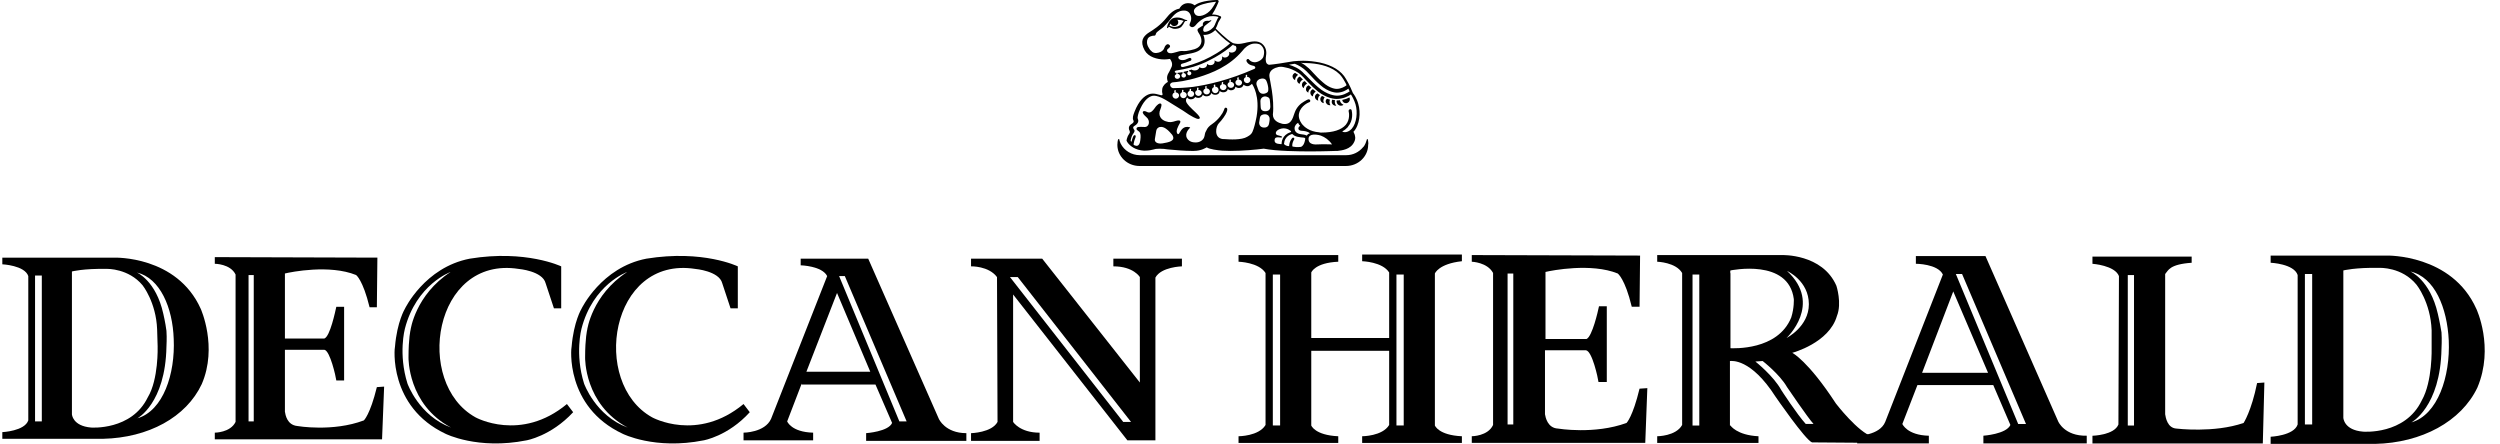 <svg width="152" height="27" viewBox="0 0 152 27" fill="none" xmlns="http://www.w3.org/2000/svg">
<path d="M83.186 8.611C83.171 8.473 83.171 8.458 83.14 8.458C83.129 8.458 83.119 8.463 83.109 8.473C83.093 8.489 83.093 8.504 83.093 8.519C83.015 8.809 82.891 8.947 82.876 8.947C82.627 9.252 82.256 9.435 81.853 9.435H69.3C68.804 9.435 68.355 9.161 68.137 8.732C68.122 8.686 68.06 8.564 68.06 8.503C68.06 8.488 68.06 8.457 68.013 8.457C67.982 8.457 67.967 8.488 67.951 8.61C67.951 8.686 67.936 8.763 67.936 8.809C67.936 9.512 68.54 10.092 69.284 10.092H81.836C82.581 10.092 83.184 9.512 83.184 8.809C83.2 8.763 83.2 8.671 83.184 8.61" fill="black"/>
<path d="M71.919 1.51C71.935 1.479 71.966 1.449 71.982 1.403C71.982 1.388 71.997 1.388 71.997 1.372C72.013 1.342 72.044 1.311 72.059 1.281C72.09 1.281 72.137 1.281 72.168 1.265C72.183 1.265 72.183 1.25 72.183 1.235C72.183 1.219 72.168 1.219 72.152 1.219C72.121 1.219 72.106 1.204 72.075 1.204C72.044 1.189 72.028 1.189 71.997 1.173L71.904 1.128C71.873 1.112 71.842 1.112 71.811 1.097C71.749 1.082 71.687 1.066 71.609 1.066C71.531 1.066 71.469 1.066 71.407 1.082C71.33 1.097 71.267 1.128 71.221 1.173C71.174 1.219 71.128 1.265 71.081 1.326C71.019 1.433 70.973 1.541 70.957 1.677C70.957 1.693 70.957 1.708 70.972 1.708H70.988C70.998 1.708 71.009 1.703 71.019 1.693C71.035 1.662 71.05 1.647 71.066 1.616C71.143 1.677 71.221 1.708 71.314 1.739C71.361 1.754 71.407 1.754 71.454 1.754C71.516 1.754 71.594 1.739 71.656 1.723C71.702 1.708 71.764 1.677 71.811 1.647C71.842 1.601 71.888 1.556 71.919 1.51ZM71.61 1.602C71.532 1.632 71.439 1.648 71.331 1.632C71.254 1.617 71.176 1.602 71.099 1.556C71.13 1.51 71.145 1.479 71.176 1.433C71.223 1.556 71.347 1.617 71.47 1.571C71.594 1.541 71.672 1.403 71.626 1.281C71.61 1.251 71.61 1.236 71.579 1.205C71.641 1.205 71.703 1.205 71.781 1.22C71.827 1.22 71.858 1.236 71.905 1.251L71.951 1.266H71.967C71.951 1.281 71.936 1.312 71.921 1.327C71.905 1.343 71.889 1.358 71.874 1.389C71.858 1.419 71.843 1.434 71.827 1.45C71.765 1.526 71.688 1.572 71.61 1.603" fill="black"/>
<path d="M78.739 4.87C78.739 4.748 78.817 4.626 78.925 4.55C78.863 4.504 78.801 4.474 78.739 4.428C78.646 4.474 78.584 4.55 78.584 4.642C78.6 4.749 78.646 4.825 78.739 4.87Z" fill="black"/>
<path d="M79.019 5.098C79.034 4.991 79.112 4.884 79.22 4.838L79.065 4.685L79.034 4.654C78.941 4.685 78.863 4.777 78.863 4.884C78.863 4.976 78.925 5.067 79.019 5.098Z" fill="black"/>
<path d="M79.267 5.359C79.282 5.237 79.36 5.145 79.469 5.085C79.422 5.039 79.376 4.978 79.329 4.932C79.22 4.962 79.158 5.054 79.158 5.161C79.158 5.238 79.189 5.314 79.267 5.36" fill="black"/>
<path d="M79.544 5.632C79.544 5.51 79.622 5.403 79.731 5.342L79.576 5.189C79.467 5.22 79.405 5.312 79.405 5.419C79.389 5.495 79.451 5.586 79.544 5.632Z" fill="black"/>
<path d="M79.823 5.863C79.823 5.74 79.901 5.633 79.994 5.573L79.916 5.496C79.885 5.466 79.854 5.451 79.823 5.42C79.73 5.466 79.668 5.542 79.668 5.634C79.668 5.741 79.73 5.832 79.823 5.863Z" fill="black"/>
<path d="M80.149 6.121C80.149 6.091 80.134 6.06 80.134 6.045C80.134 5.938 80.18 5.846 80.258 5.785C80.211 5.754 80.149 5.708 80.103 5.678C80.009 5.724 79.947 5.8 79.947 5.892C79.947 5.999 80.04 6.091 80.149 6.121Z" fill="black"/>
<path d="M80.491 6.274C80.475 6.258 80.491 6.243 80.475 6.212V6.197C80.475 6.182 80.46 6.151 80.46 6.136C80.46 6.06 80.491 5.983 80.537 5.907C80.475 5.876 80.429 5.861 80.382 5.83C80.32 5.876 80.273 5.952 80.273 6.029C80.273 6.151 80.367 6.258 80.491 6.274Z" fill="black"/>
<path d="M80.848 6.398H80.895C80.848 6.337 80.832 6.275 80.832 6.199C80.832 6.153 80.848 6.107 80.864 6.061C80.801 6.046 80.739 6.015 80.677 6C80.631 6.046 80.6 6.107 80.6 6.168C80.6 6.275 80.708 6.398 80.848 6.398Z" fill="black"/>
<path d="M81.219 6.428H81.249C81.187 6.366 81.156 6.275 81.156 6.183C81.156 6.152 81.156 6.122 81.172 6.091C81.125 6.091 81.063 6.076 81.001 6.061C80.986 6.091 80.97 6.137 80.97 6.168C80.954 6.321 81.079 6.428 81.219 6.428Z" fill="black"/>
<path d="M81.528 6.427C81.59 6.427 81.636 6.412 81.683 6.366C81.559 6.32 81.481 6.213 81.466 6.092C81.403 6.107 81.341 6.107 81.279 6.107C81.264 6.138 81.264 6.153 81.264 6.184C81.279 6.321 81.388 6.427 81.528 6.427Z" fill="black"/>
<path d="M81.839 6.274C81.963 6.274 82.072 6.167 82.072 6.029C82.072 5.983 82.057 5.952 82.041 5.922C81.901 5.998 81.763 6.044 81.607 6.075C81.623 6.197 81.716 6.274 81.84 6.274" fill="black"/>
<path d="M69.194 9.099C69.318 9.129 69.442 9.16 69.55 9.16H69.612C69.86 9.16 70.03 9.114 70.154 9.084C70.216 9.068 70.263 9.053 70.294 9.053C70.403 9.038 70.573 9.038 70.774 9.053C70.837 9.068 70.914 9.068 71.007 9.084C71.457 9.129 72.061 9.175 72.433 9.175H72.588C73.037 9.175 73.332 8.976 73.363 8.961H73.379C73.503 9.068 74.061 9.145 74.324 9.16C74.479 9.16 74.634 9.175 74.804 9.175C75.564 9.175 76.385 9.099 76.835 9.038C77.594 9.191 78.942 9.206 79.686 9.206C80.507 9.206 81.159 9.175 81.267 9.175H81.329C81.562 9.145 82.12 9.099 82.337 8.626C82.43 8.442 82.414 8.244 82.305 8.045C82.197 7.846 82.305 8.03 82.29 8.015C82.677 7.603 82.739 6.839 82.584 6.32C82.491 5.969 82.305 5.709 82.259 5.663C82.228 5.586 82.057 5.159 81.841 4.808C81.562 4.304 81.004 3.968 80.244 3.8C79.919 3.739 79.578 3.693 79.237 3.693C79.035 3.693 78.834 3.708 78.648 3.724C78.617 3.724 78.555 3.739 78.462 3.754C78.106 3.816 77.424 3.923 77.175 3.938C77.113 3.938 77.066 3.907 77.02 3.861C76.927 3.739 76.958 3.495 76.973 3.419V3.403C77.035 3.083 76.942 2.823 76.709 2.64C76.601 2.563 76.461 2.517 76.291 2.517C76.136 2.517 75.981 2.548 75.826 2.578C75.78 2.594 75.733 2.594 75.702 2.609C75.562 2.64 75.424 2.67 75.268 2.67C75.191 2.67 75.113 2.655 75.035 2.64C75.004 2.64 74.989 2.624 74.942 2.609C74.602 2.425 73.982 1.8 73.919 1.739V1.724C73.966 1.647 73.982 1.601 74.013 1.525C74.028 1.479 74.044 1.433 74.075 1.357C74.106 1.295 74.199 1.158 74.23 1.096C74.246 1.081 74.246 1.051 74.246 1.035C74.246 1.02 74.23 0.989 74.199 0.989C74.028 0.898 73.843 0.882 73.719 0.882H73.688L73.703 0.867C73.905 0.577 74.09 0.118 74.09 0.103C74.106 0.073 74.09 0.057 74.075 0.027C74.059 0.011 74.028 -0.004 74.013 -0.004C73.145 0.027 72.788 0.21 72.649 0.316H72.618C72.541 0.255 72.432 0.194 72.262 0.194C72.2 0.194 72.153 0.194 72.091 0.209C71.858 0.271 71.751 0.439 71.704 0.53H71.689C71.58 0.545 71.27 0.637 70.96 1.034C70.541 1.568 70.092 1.827 69.875 1.965C69.828 1.995 69.797 2.011 69.782 2.026C69.519 2.225 69.286 2.499 69.596 3.064C69.828 3.476 70.371 3.614 70.789 3.614C70.913 3.614 71.022 3.599 71.13 3.583H71.145V3.599C71.192 3.66 71.316 3.843 71.238 4.057C71.207 4.133 71.161 4.21 71.13 4.286C71.114 4.301 71.099 4.332 71.099 4.347C70.99 4.531 70.897 4.683 71.005 4.973V4.989H70.99C70.881 5.05 70.696 5.203 70.665 5.401C70.649 5.508 70.649 5.6 70.68 5.706V5.767C70.665 5.798 70.618 5.798 70.556 5.782L70.51 5.767C70.494 5.767 70.463 5.752 70.448 5.752C70.339 5.721 70.215 5.691 70.091 5.691C69.998 5.691 69.921 5.706 69.843 5.736C69.594 5.828 69.254 6.087 68.975 6.805C68.898 7.004 68.836 7.172 68.913 7.325C68.944 7.37 68.944 7.462 68.774 7.554C68.696 7.6 68.634 7.692 68.634 7.783C68.634 7.845 68.649 7.906 68.68 7.952V7.967C68.696 7.998 68.712 8.028 68.68 8.089C68.649 8.135 68.603 8.212 68.572 8.273C68.51 8.426 68.51 8.456 68.494 8.533V8.548C68.541 8.686 68.773 8.976 69.192 9.098M70.681 8.717C70.372 8.763 70.185 8.641 70.216 8.457C70.248 8.258 70.279 8.061 70.294 7.984C70.31 7.908 70.325 7.816 70.434 7.755C70.527 7.693 70.712 7.693 70.899 7.831C71.054 7.938 71.177 8.091 71.27 8.197C71.519 8.579 71.037 8.656 70.681 8.717ZM77.159 7.512C77.144 7.588 77.097 7.772 76.835 7.756C76.572 7.741 76.556 7.512 76.556 7.451C76.572 7.39 76.571 7.329 76.603 7.162C76.633 6.994 76.773 6.948 76.912 6.948C77.114 6.948 77.191 7.116 77.191 7.192C77.206 7.269 77.175 7.436 77.159 7.512ZM77.872 8.763C77.578 8.748 77.469 8.671 77.5 8.489C77.531 8.229 77.918 8.428 77.95 8.336C77.965 8.275 77.794 8.259 77.655 8.213C77.516 8.152 77.531 7.953 77.811 7.847C78.09 7.741 78.322 7.847 78.446 7.939C78.57 8.016 78.446 8.046 78.446 8.046C77.95 8.214 77.919 8.642 77.919 8.764H77.873M79.127 8.916C79.112 8.931 79.081 8.931 79.081 8.931C78.864 8.962 78.694 8.931 78.616 8.916C78.585 8.916 78.57 8.901 78.57 8.87C78.554 8.717 78.647 8.535 78.678 8.489C78.74 8.397 78.616 8.305 78.538 8.428C78.414 8.581 78.383 8.779 78.383 8.855C78.383 8.87 78.368 8.886 78.337 8.886C78.212 8.87 78.135 8.824 78.088 8.779C78.073 8.763 78.057 8.748 78.073 8.717C78.104 8.321 78.429 8.183 78.538 8.152C78.569 8.152 78.584 8.152 78.6 8.168C78.724 8.321 79.064 8.351 79.251 8.366C79.297 8.366 79.375 8.397 79.359 8.443C79.313 8.779 79.19 8.886 79.127 8.916ZM79.453 8.244C79.437 8.229 79.328 8.183 79.159 8.168C78.756 8.137 78.709 7.908 78.709 7.801C78.709 7.633 78.833 7.512 78.927 7.466C78.927 7.466 78.958 7.573 79.051 7.649C79.02 7.665 78.942 7.726 78.942 7.802C78.942 7.848 78.942 7.94 79.175 7.955C79.253 7.955 79.531 7.986 79.64 8.108C79.5 8.139 79.454 8.246 79.454 8.246M80.15 8.779C79.964 8.794 79.53 8.809 79.561 8.412C79.577 8.275 79.686 8.198 79.855 8.183C80.088 8.168 80.305 8.244 80.305 8.244C80.553 8.336 80.8 8.504 80.987 8.779C80.987 8.779 80.336 8.763 80.15 8.779ZM79.391 3.832C79.484 3.832 79.592 3.847 79.685 3.847C80.289 3.893 80.987 4.061 81.436 4.504C81.498 4.565 81.545 4.626 81.591 4.687C81.622 4.733 81.747 4.917 81.762 4.962C81.809 5.038 81.84 5.099 81.871 5.176L81.84 5.207C81.778 5.252 81.546 5.405 81.266 5.405C81.251 5.405 80.864 5.405 80.414 4.993L80.399 4.978C80.197 4.81 80.011 4.612 79.841 4.428C79.748 4.321 79.654 4.229 79.577 4.154C79.422 4.016 79.267 3.894 79.097 3.818C79.205 3.834 79.298 3.834 79.391 3.834M78.368 3.938C78.507 3.907 78.616 3.892 78.724 3.877C78.957 3.968 79.22 4.121 79.437 4.335C79.515 4.411 79.592 4.488 79.686 4.595C79.841 4.763 80.042 4.976 80.259 5.16C80.77 5.618 81.22 5.633 81.282 5.633C81.622 5.633 81.886 5.465 81.979 5.388C82.01 5.434 82.026 5.495 82.057 5.557C81.917 5.648 81.639 5.817 81.282 5.817C81.189 5.817 80.693 5.786 80.135 5.297C79.918 5.114 79.716 4.901 79.546 4.732C79.453 4.625 79.359 4.549 79.297 4.488C79.003 4.152 78.631 4.014 78.368 3.938ZM77.531 4.137C77.547 4.137 77.547 4.121 77.562 4.121C77.609 4.106 77.655 4.106 77.718 4.076C77.857 4.045 77.981 4.06 78.105 4.091C78.198 4.106 78.291 4.137 78.369 4.152C78.586 4.229 78.896 4.351 79.144 4.595C79.206 4.656 79.284 4.732 79.377 4.839C79.548 5.008 79.749 5.236 79.981 5.435C80.446 5.862 80.958 6.015 81.268 6.015C81.655 6.015 81.966 5.862 82.136 5.741C82.198 5.833 82.337 6.077 82.414 6.337C82.554 6.81 82.492 7.482 82.181 7.833C81.948 8.078 81.716 8.047 81.639 8.016C81.623 8.001 81.608 7.986 81.623 7.986C81.623 7.986 81.639 7.986 81.639 7.971C81.763 7.909 81.856 7.818 81.933 7.741C81.948 7.726 81.964 7.711 81.964 7.695C82.289 7.314 82.212 6.84 82.181 6.703C82.166 6.657 82.119 6.626 82.073 6.642C82.026 6.657 81.995 6.703 81.995 6.749C82.026 6.871 82.088 7.268 81.824 7.588C81.56 7.893 81.064 8.061 80.337 8.061H80.321C80.29 8.061 80.243 8.061 80.212 8.046C79.608 8 79.298 7.711 79.159 7.542C79.003 7.328 78.926 7.084 78.988 6.87C79.096 6.412 79.592 6.213 79.608 6.213C79.654 6.198 79.686 6.137 79.654 6.091C79.639 6.045 79.577 6.03 79.53 6.045C79.515 6.045 79.421 6.091 79.297 6.167C79.08 6.29 78.833 6.503 78.708 6.87C78.584 7.237 78.491 7.619 77.964 7.527C77.716 7.466 77.391 7.328 77.391 6.962C77.499 6.031 77.189 4.778 77.189 4.717C77.127 4.412 77.297 4.229 77.529 4.137M77.205 6.076C77.221 6.198 77.236 6.396 77.236 6.488C77.236 6.58 77.205 6.762 76.927 6.762C76.678 6.762 76.648 6.594 76.648 6.488C76.648 6.396 76.633 6.335 76.633 6.152C76.633 5.97 76.772 5.862 76.927 5.862C77.051 5.878 77.191 5.923 77.205 6.076ZM77.004 4.931C77.066 5.069 77.113 5.282 77.113 5.404C77.113 5.542 77.113 5.634 76.88 5.694C76.647 5.74 76.555 5.587 76.524 5.511C76.493 5.419 76.446 5.312 76.431 5.251C76.322 5.021 76.446 4.869 76.586 4.808C76.71 4.762 76.927 4.732 77.004 4.931ZM75.021 2.763C75.052 2.778 75.098 2.778 75.129 2.793C75.207 2.9 75.176 3.038 75.098 3.114C74.974 3.221 74.804 3.221 74.711 3.144C74.773 3.251 74.742 3.374 74.634 3.449C74.525 3.525 74.385 3.511 74.308 3.434H74.293C74.34 3.541 74.293 3.663 74.184 3.724C74.076 3.784 73.951 3.754 73.859 3.678H73.844C73.875 3.785 73.828 3.892 73.719 3.938C73.595 3.984 73.471 3.968 73.41 3.892H73.394C73.394 3.953 73.379 4.076 73.239 4.121C73.115 4.167 72.975 4.137 72.93 4.076C72.914 4.152 72.852 4.244 72.728 4.274C72.588 4.305 72.479 4.259 72.449 4.229C72.403 4.244 72.356 4.259 72.309 4.274C72.263 4.29 72.294 4.305 72.309 4.336C72.372 4.336 72.434 4.397 72.434 4.458C72.434 4.519 72.372 4.58 72.309 4.58C72.247 4.58 72.185 4.534 72.185 4.458C72.185 4.412 72.216 4.381 72.247 4.366C72.232 4.336 72.232 4.32 72.232 4.305C72.154 4.32 72.061 4.351 71.968 4.366V4.381C71.968 4.381 71.952 4.412 71.968 4.443C72.046 4.443 72.108 4.504 72.108 4.58C72.108 4.657 72.046 4.718 71.968 4.718C71.89 4.718 71.828 4.657 71.828 4.58C71.828 4.534 71.859 4.489 71.906 4.458C71.89 4.427 71.89 4.397 71.906 4.381C71.813 4.397 71.704 4.427 71.596 4.427C71.596 4.427 71.581 4.458 71.596 4.489C71.689 4.489 71.751 4.565 71.751 4.641C71.751 4.733 71.674 4.794 71.581 4.794C71.55 4.794 71.534 4.794 71.519 4.779C71.457 4.764 71.425 4.703 71.425 4.641V4.611C71.425 4.601 71.431 4.591 71.441 4.58L71.457 4.565L71.472 4.55L71.488 4.534L71.503 4.519C71.519 4.504 71.534 4.504 71.534 4.489C71.519 4.458 71.519 4.443 71.534 4.427H71.519C71.519 4.427 71.441 4.443 71.425 4.366C71.425 4.32 71.457 4.305 71.503 4.29C71.705 4.259 72.077 4.198 72.557 4.06C72.851 3.968 73.193 3.846 73.564 3.648C73.967 3.449 74.385 3.19 74.789 2.869C74.851 2.808 74.929 2.747 74.991 2.701C74.96 2.731 75.006 2.762 75.022 2.762M74.788 2.64C73.734 3.556 72.587 3.924 71.921 4.076C71.874 4.076 71.812 4.076 71.796 3.999C71.781 3.923 71.827 3.892 71.858 3.877C71.998 3.846 72.168 3.785 72.385 3.693C72.432 3.678 72.447 3.617 72.432 3.571C72.401 3.525 72.354 3.51 72.308 3.525C72.215 3.571 72.137 3.601 72.059 3.632C71.842 3.693 71.641 3.632 71.641 3.479C71.641 3.357 71.951 3.341 72.075 3.311C72.106 3.311 72.121 3.311 72.152 3.295C72.524 3.234 72.928 3.158 73.129 2.868C73.362 2.548 73.16 2.119 73.16 2.119C73.5 2.15 73.764 1.951 73.888 1.83C74.028 1.998 74.462 2.425 74.787 2.639M73.936 0.106C73.889 0.182 73.827 0.32 73.672 0.533C73.378 0.93 72.851 1.098 72.665 0.869C72.215 0.258 73.936 0.105 73.936 0.105M71.208 3.236C71.037 3.251 70.991 3.16 70.991 3.16C70.913 3.068 70.975 2.991 71.022 2.961C71.069 2.93 71.193 2.838 71.115 2.747C70.975 2.594 70.852 2.777 70.821 2.838C70.79 2.9 70.774 3.053 70.558 3.159C70.418 3.22 70.202 3.266 70.062 3.159C69.984 3.098 69.907 3.021 69.86 2.929C69.767 2.792 69.736 2.669 69.736 2.563C69.736 2.425 69.783 2.273 69.953 2.212C70.14 2.136 70.171 2.197 70.232 2.151C70.263 2.136 70.263 2.09 70.278 2.059C70.31 1.906 70.65 1.77 70.837 1.54C70.976 1.402 71.1 1.25 71.224 1.097C71.502 0.731 71.751 0.67 71.844 0.655C71.937 0.639 72.153 0.609 72.293 0.762C72.433 0.915 72.464 1.174 72.371 1.357C72.278 1.541 72.34 1.587 72.371 1.602C72.402 1.633 72.541 1.74 72.727 1.495C72.727 1.495 73.052 1.083 73.563 0.991C73.61 0.991 73.842 0.945 74.09 1.037C74.044 1.098 73.997 1.19 73.982 1.236C73.951 1.312 73.919 1.358 73.904 1.404C73.873 1.481 73.857 1.542 73.795 1.634C73.764 1.664 73.562 1.923 73.253 1.939C73.098 1.923 73.16 1.725 73.206 1.634C73.253 1.543 73.578 1.329 73.624 1.283C73.671 1.252 73.656 1.191 73.562 1.252C73.469 1.298 73.361 1.222 73.222 1.313C73.083 1.405 73.144 1.543 73.144 1.543C73.144 1.543 72.989 1.65 72.866 1.726C72.742 1.803 72.85 1.956 72.897 2.031C72.943 2.093 73.161 2.459 72.974 2.749C72.819 2.994 72.463 3.039 72.122 3.1C71.998 3.116 71.813 3.085 71.704 3.116C71.518 3.161 71.363 3.223 71.208 3.238M71.301 5.007C71.519 4.992 72.138 4.93 72.898 4.686C73.673 4.442 74.727 4.045 75.532 3.098C76.338 2.152 75.532 3.098 75.532 3.083L75.563 3.053C75.641 2.961 75.857 2.717 76.183 2.656C76.339 2.64 76.524 2.64 76.648 2.732C76.834 2.885 76.912 3.114 76.819 3.435C76.772 3.603 76.525 3.771 76.308 3.786C76.059 3.786 75.951 3.633 75.951 3.633C75.92 3.587 75.874 3.572 75.827 3.602C75.796 3.618 75.781 3.663 75.781 3.694C75.781 3.725 75.858 3.924 76.137 3.984C76.37 4.014 76.339 4.152 76.276 4.183C74.696 4.885 73.394 5.16 72.541 5.282C72.015 5.343 71.596 5.359 71.317 5.359C71.239 5.343 71.162 5.282 71.146 5.19C71.115 5.083 71.224 5.022 71.301 5.007ZM75.749 4.564C75.764 4.549 75.78 4.534 75.811 4.549C75.826 4.564 75.842 4.579 75.826 4.595C75.826 4.595 75.811 4.625 75.826 4.671C75.935 4.671 76.028 4.763 76.028 4.855C76.028 4.962 75.935 5.054 75.826 5.054C75.718 5.054 75.624 4.962 75.624 4.855C75.624 4.778 75.671 4.717 75.749 4.686C75.718 4.625 75.749 4.564 75.749 4.564ZM75.237 4.717C75.253 4.702 75.268 4.686 75.299 4.702C75.315 4.717 75.33 4.732 75.315 4.763C75.315 4.763 75.299 4.809 75.315 4.839C75.424 4.839 75.517 4.931 75.517 5.023C75.517 5.13 75.424 5.207 75.315 5.207C75.206 5.207 75.113 5.115 75.113 5.023C75.113 4.947 75.16 4.87 75.237 4.855C75.206 4.778 75.237 4.732 75.237 4.717ZM74.757 4.855C74.772 4.839 74.788 4.824 74.819 4.839C74.835 4.855 74.85 4.87 74.835 4.901C74.835 4.901 74.819 4.947 74.835 4.977C74.943 4.977 75.036 5.069 75.036 5.161C75.036 5.268 74.943 5.344 74.835 5.344C74.726 5.344 74.633 5.252 74.633 5.161C74.633 5.084 74.679 5.023 74.757 4.992C74.726 4.931 74.757 4.87 74.757 4.855ZM74.292 5.007C74.308 4.992 74.323 4.976 74.354 4.992C74.37 5.007 74.385 5.022 74.37 5.037C74.37 5.037 74.354 5.068 74.37 5.114C74.478 5.114 74.572 5.206 74.572 5.297C74.572 5.404 74.478 5.481 74.37 5.481C74.261 5.481 74.168 5.389 74.168 5.297C74.168 5.221 74.215 5.144 74.292 5.129C74.261 5.068 74.292 5.022 74.292 5.007ZM73.812 5.16C73.827 5.144 73.843 5.129 73.874 5.144C73.889 5.16 73.905 5.175 73.889 5.19C73.889 5.19 73.874 5.236 73.889 5.267C73.998 5.267 74.091 5.359 74.091 5.466C74.091 5.573 73.998 5.665 73.889 5.665C73.781 5.665 73.688 5.573 73.688 5.466C73.688 5.389 73.734 5.313 73.812 5.297C73.781 5.221 73.796 5.175 73.812 5.16ZM73.285 5.252C73.3 5.236 73.316 5.221 73.347 5.236C73.362 5.252 73.378 5.267 73.362 5.297C73.362 5.297 73.347 5.343 73.362 5.374C73.471 5.374 73.564 5.466 73.564 5.557C73.564 5.665 73.471 5.741 73.362 5.741C73.254 5.741 73.161 5.649 73.161 5.557C73.161 5.481 73.207 5.42 73.285 5.389C73.269 5.313 73.285 5.252 73.285 5.252ZM72.789 5.343C72.805 5.328 72.82 5.313 72.851 5.328C72.867 5.343 72.882 5.359 72.867 5.389C72.867 5.389 72.851 5.435 72.867 5.466C72.975 5.466 73.068 5.557 73.068 5.649C73.068 5.741 72.975 5.833 72.867 5.833C72.758 5.833 72.665 5.741 72.665 5.649C72.665 5.573 72.711 5.512 72.789 5.481C72.758 5.404 72.789 5.359 72.789 5.343ZM72.34 5.42C72.355 5.404 72.371 5.389 72.402 5.404C72.417 5.42 72.433 5.435 72.417 5.45C72.417 5.45 72.402 5.481 72.417 5.527C72.526 5.527 72.604 5.619 72.604 5.71C72.604 5.817 72.51 5.894 72.402 5.894C72.293 5.894 72.2 5.802 72.2 5.71C72.2 5.634 72.246 5.557 72.324 5.527C72.309 5.496 72.34 5.435 72.34 5.42ZM71.875 5.48C71.89 5.465 71.906 5.449 71.937 5.465C71.952 5.48 71.968 5.495 71.952 5.511C71.952 5.511 71.937 5.557 71.952 5.587C72.061 5.587 72.154 5.679 72.154 5.771C72.154 5.878 72.061 5.97 71.952 5.97C71.844 5.97 71.751 5.878 71.751 5.771C71.751 5.694 71.797 5.633 71.875 5.602C71.844 5.541 71.875 5.48 71.875 5.48ZM71.409 5.495C71.425 5.48 71.44 5.465 71.471 5.48C71.487 5.495 71.502 5.511 71.487 5.541C71.487 5.541 71.471 5.572 71.487 5.618C71.595 5.618 71.689 5.71 71.689 5.801C71.689 5.908 71.595 6 71.487 6C71.378 6 71.285 5.908 71.285 5.801C71.285 5.725 71.331 5.648 71.409 5.633C71.378 5.572 71.409 5.511 71.409 5.495ZM68.759 8.474C68.775 8.382 68.821 8.229 68.914 8.107C68.992 8 68.992 7.939 68.961 7.893L68.945 7.878L68.899 7.786V7.756C68.899 7.71 68.93 7.679 68.961 7.664C69.255 7.495 69.224 7.313 69.178 7.221C69.132 7.129 69.24 6.824 69.24 6.824C69.489 6.167 69.783 5.924 70 5.847C70.356 5.71 70.961 6.137 71.023 6.167C71.225 6.29 71.798 6.641 71.937 6.733C72.03 6.794 72.185 6.901 72.278 6.962C72.309 6.977 72.34 6.993 72.355 7.008C72.634 7.176 72.882 7.298 72.944 7.191C73.006 7.069 72.526 6.703 72.309 6.458C72.122 6.244 72.107 6.184 72.107 6.092C72.107 6 72.184 5.924 72.184 5.924C72.184 5.924 72.262 6.077 72.478 6.031C72.634 6 72.665 5.893 72.665 5.893C72.665 5.893 72.773 5.985 72.943 5.939C73.113 5.893 73.13 5.755 73.13 5.755C73.13 5.755 73.223 5.893 73.439 5.847C73.641 5.801 73.641 5.648 73.641 5.648C73.641 5.648 73.734 5.801 73.966 5.755C74.168 5.71 74.152 5.526 74.152 5.526C74.152 5.526 74.261 5.648 74.462 5.602C74.648 5.557 74.648 5.404 74.648 5.404C74.648 5.404 74.741 5.526 74.927 5.48C75.112 5.434 75.113 5.266 75.113 5.266C75.113 5.266 75.237 5.404 75.454 5.327C75.578 5.281 75.609 5.144 75.609 5.144C75.609 5.144 75.718 5.266 75.903 5.235C75.996 5.205 76.074 5.144 76.12 5.098C76.182 5.189 76.616 5.846 76.399 7.098C76.321 7.495 76.244 7.801 76.15 8.014C76.104 8.121 76.026 8.213 75.825 8.319C75.5 8.518 74.772 8.487 74.431 8.456H74.353C73.78 8.395 73.919 7.677 74.105 7.495C74.29 7.312 74.539 6.96 74.585 6.807C74.663 6.593 74.585 6.547 74.523 6.547C74.461 6.547 74.445 6.593 74.399 6.731C74.352 6.868 74.105 7.265 73.701 7.54C73.515 7.662 73.407 7.784 73.345 7.936C73.236 8.105 73.267 8.196 73.221 8.318C73.19 8.456 72.988 8.715 72.57 8.653C72.43 8.638 72.321 8.577 72.245 8.501C71.966 8.211 72.229 7.89 72.338 7.783C72.369 7.752 72.369 7.737 72.338 7.737C71.951 7.63 71.811 7.92 71.718 8.072C71.687 8.133 71.64 8.179 71.609 8.149C71.438 8.011 71.64 7.66 71.718 7.522C71.811 7.385 71.795 7.262 71.485 7.354C71.237 7.431 71.129 7.461 70.865 7.37C70.632 7.293 70.369 7.049 70.555 6.636C70.586 6.544 70.617 6.468 70.617 6.407C70.633 6.269 70.509 6.269 70.431 6.33C70.307 6.422 70.229 6.529 70.183 6.605C70.105 6.712 69.95 6.91 69.764 6.819C69.625 6.742 69.516 6.727 69.486 6.804C69.456 6.88 69.548 6.987 69.703 7.124C69.952 7.323 69.889 7.75 69.564 7.72C69.238 7.704 69.114 7.704 69.099 7.827C69.099 7.888 69.145 7.918 69.207 7.964C69.269 8.01 69.394 8.056 69.332 8.514C69.316 8.667 69.254 8.941 69.022 8.85C69.007 8.85 68.991 8.834 68.975 8.834C68.913 8.804 68.913 8.773 68.929 8.727C68.96 8.528 69.037 8.376 69.037 8.361C69.053 8.33 69.069 8.254 69.022 8.223C68.96 8.193 68.913 8.269 68.898 8.3C68.898 8.315 68.836 8.422 68.805 8.59C68.789 8.651 68.743 8.59 68.743 8.528C68.758 8.498 68.758 8.483 68.758 8.467" fill="black"/>
<path fill-rule="evenodd" clip-rule="evenodd" d="M87.241 16.629V25.87C87.241 25.87 87.462 26.462 88.883 26.524V26.929H82.819V26.524C82.819 26.524 84.051 26.524 84.461 25.839V21.328H79.725V25.87C79.725 25.87 79.945 26.462 81.366 26.524V26.929H75.303V26.524C75.303 26.524 76.535 26.524 76.945 25.839V16.598C76.534 15.944 75.303 15.913 75.303 15.913V15.508H81.366V15.913C79.945 15.975 79.725 16.566 79.725 16.566V20.549H84.461V16.566C84.05 15.913 82.819 15.882 82.819 15.882V15.477H88.883V15.882C87.462 16.037 87.241 16.629 87.241 16.629ZM77.388 16.691H77.831V25.87H77.388V16.691ZM84.904 16.691H85.346V25.87H84.904V16.691Z" fill="black"/>
<path fill-rule="evenodd" clip-rule="evenodd" d="M105.212 25.871C105.212 25.871 105.591 26.462 106.916 26.524V26.929H100.758V26.524C100.758 26.524 101.895 26.524 102.274 25.839V16.598C101.895 15.945 100.758 15.913 100.758 15.913V15.508H108.337C108.337 15.508 110.8 15.415 111.653 17.375C111.653 17.375 112 18.434 111.685 19.211C111.211 20.86 108.969 21.451 108.969 21.451C108.969 21.451 109.916 21.918 111.622 24.532C111.622 24.532 112.98 26.305 113.864 26.555L114.243 26.928L110.169 26.897C109.758 26.741 107.958 24.127 107.958 24.127C106.443 21.763 105.275 21.949 105.18 21.949V25.869H105.212V25.871ZM105.212 16.443C105.18 16.537 105.212 16.63 105.212 16.63V21.172C105.37 21.172 108.085 21.328 108.906 19.305C109.095 18.714 109.064 18.185 109.064 18.185C108.748 15.696 105.243 16.442 105.212 16.442V16.443ZM109.79 25.777H110.264C109.917 25.404 108.653 23.537 108.653 23.537C108.211 22.759 107.169 21.95 107.169 21.95L106.727 21.981C106.727 21.981 107.832 22.852 108.306 23.724C108.306 23.724 109.253 25.186 109.79 25.777ZM108.653 16.474C110.832 18.497 108.621 20.55 108.621 20.55C108.621 20.55 109.979 19.865 109.979 18.497C109.979 17.065 108.653 16.474 108.653 16.474ZM102.906 16.692H103.317V25.871H102.906V16.692Z" fill="black"/>
<path fill-rule="evenodd" clip-rule="evenodd" d="M93.966 16.536V20.612H96.461C96.808 20.456 97.156 18.932 97.219 18.621H97.693V23.226H97.188C97.156 22.977 96.809 21.359 96.43 21.297H93.935V25.186C93.967 25.373 94.093 26.027 94.725 26.057C94.725 26.057 96.936 26.431 98.894 25.715C98.894 25.715 99.273 25.342 99.684 23.631L100.158 23.599L100.032 26.928H89.484V26.523C89.484 26.523 90.463 26.523 90.779 25.839V16.597C90.432 15.944 89.484 15.913 89.484 15.913V15.508L99.717 15.539L99.685 18.651H99.211C98.8 16.939 98.358 16.628 98.358 16.628C96.747 15.975 94.347 16.442 93.968 16.534M91.661 16.63H92.008V25.809H91.661V16.63Z" fill="black"/>
<path fill-rule="evenodd" clip-rule="evenodd" d="M118.758 17.719L116.863 22.667H120.874L118.758 17.719ZM118.916 16.661H119.295L123.18 25.778H122.706L118.916 16.661ZM116.579 23.413L115.663 25.777C115.663 25.777 115.947 26.462 117.274 26.492V26.959H112.916V26.492C112.916 26.492 114.274 26.492 114.621 25.652L118.127 16.691C117.811 16.037 116.485 16.037 116.485 16.037V15.57H120.717L125.137 25.62C125.137 25.62 125.516 26.523 126.874 26.491V26.958H120.59V26.491C120.59 26.491 121.98 26.398 122.232 25.838L121.19 23.412H116.579V23.413Z" fill="black"/>
<path fill-rule="evenodd" clip-rule="evenodd" d="M133.253 15.541V15.976C131.895 16.07 131.832 16.444 131.642 16.661V25.187C131.674 25.373 131.768 26.028 132.337 26.058C132.337 26.058 134.611 26.338 136.411 25.716C136.411 25.716 136.885 25.001 137.232 23.29L137.674 23.258L137.579 26.961H127.221V26.494C127.221 26.494 128.547 26.462 128.8 25.809L128.832 16.785C128.579 16.132 127.221 16.039 127.221 16.039V15.603H133.252L133.253 15.541ZM129.369 16.723H129.748V25.871H129.369V16.723Z" fill="black"/>
<path fill-rule="evenodd" clip-rule="evenodd" d="M150.56 18.776C149.076 15.447 145.128 15.539 145.128 15.539H138.055V15.975C138.055 15.975 139.476 16.037 139.697 16.722V25.807C139.476 26.492 138.055 26.554 138.055 26.554V26.989H144.402C147.244 26.927 149.645 25.62 150.624 23.567C151.666 21.109 150.561 18.775 150.561 18.775M148.222 19.087C147.748 17.002 146.548 16.505 146.548 16.505C148.032 16.847 148.79 18.714 148.885 20.706C148.98 22.884 148.222 25.217 146.611 25.684C146.611 25.684 148.38 24.751 148.443 21.203C148.443 21.172 148.475 20.644 148.443 20.207C148.348 19.616 148.222 19.087 148.222 19.087ZM147.843 21.141C147.843 21.141 147.906 23.194 147.243 24.346C146.232 26.462 143.675 26.244 143.675 26.244C142.506 26.151 142.475 25.404 142.475 25.404V16.443C142.475 16.443 143.201 16.256 144.685 16.287C144.685 16.287 146.043 16.225 146.927 17.314C146.927 17.314 147.78 18.372 147.843 20.083V21.141ZM140.138 16.66H140.58V25.808H140.138V16.66Z" fill="black"/>
<path fill-rule="evenodd" clip-rule="evenodd" d="M12.205 18.776C10.752 15.54 6.962 15.665 6.962 15.665H0.141V16.07C0.141 16.07 1.499 16.132 1.72 16.785V25.559C1.499 26.212 0.141 26.274 0.141 26.274V26.679H6.267C9.015 26.617 11.32 25.373 12.268 23.35C13.247 21.079 12.205 18.776 12.205 18.776ZM9.931 19.087C9.489 17.065 8.32 16.567 8.32 16.567C9.741 16.909 10.499 18.714 10.562 20.612C10.657 22.729 9.93 24.968 8.351 25.435C8.351 25.435 10.056 24.533 10.12 21.079C10.12 21.048 10.152 20.55 10.12 20.115C10.057 19.617 9.931 19.087 9.931 19.087ZM9.584 21.078C9.584 21.078 9.647 23.07 8.984 24.159C8.005 26.182 5.542 25.995 5.542 25.995C4.405 25.901 4.373 25.186 4.373 25.186V16.505C4.373 16.505 5.068 16.319 6.521 16.349C6.521 16.349 7.816 16.318 8.669 17.345C8.669 17.345 9.49 18.372 9.553 20.021L9.585 21.079L9.584 21.078ZM2.131 16.753H2.542V25.621H2.131V16.753Z" fill="black"/>
<path fill-rule="evenodd" clip-rule="evenodd" d="M17.323 16.63V20.581H19.722C20.069 20.457 20.385 18.932 20.448 18.652H20.922V23.133H20.448C20.416 22.884 20.069 21.328 19.722 21.266H17.323V25.031C17.354 25.217 17.448 25.84 18.081 25.902C18.081 25.902 20.228 26.275 22.123 25.56C22.123 25.56 22.502 25.218 22.913 23.537L23.355 23.506L23.229 26.71H13.06V26.306C13.06 26.306 14.008 26.306 14.323 25.652V16.691C14.008 16.038 13.06 16.038 13.06 16.038V15.633L22.945 15.664L22.913 18.682H22.471C22.06 17.002 21.65 16.721 21.65 16.721C20.039 16.068 17.702 16.535 17.323 16.628M15.112 16.723H15.428V25.622H15.112V16.723Z" fill="black"/>
<path fill-rule="evenodd" clip-rule="evenodd" d="M50.891 17.811L49.028 22.603H52.913L50.891 17.811ZM51.018 16.785H51.365L55.123 25.621H54.681L51.018 16.785ZM48.744 23.319L47.86 25.621C47.86 25.621 48.113 26.274 49.439 26.306V26.773H45.207V26.306C45.207 26.306 46.502 26.306 46.881 25.465L50.292 16.785C49.976 16.162 48.681 16.131 48.681 16.131V15.727H52.787L57.081 25.465C57.081 25.465 57.46 26.336 58.755 26.336V26.803H52.661V26.336C52.661 26.336 54.019 26.243 54.24 25.714L53.229 23.38H48.744V23.318V23.319Z" fill="black"/>
<path fill-rule="evenodd" clip-rule="evenodd" d="M27.079 26.369C27.079 26.369 29.037 27.365 32.006 26.774C32.006 26.774 33.49 26.524 34.848 25.062L34.469 24.565C31.658 26.899 28.911 25.374 28.911 25.374C25.153 23.289 26.353 15.541 31.532 16.35C31.532 16.35 32.985 16.474 33.174 17.221L33.679 18.746H34.121V16.195C34.121 16.195 31.973 15.168 28.563 15.727C25.815 16.257 24.616 18.777 24.616 18.777C24.616 18.777 24.142 19.555 24.015 21.079C23.984 21.111 23.605 24.72 27.079 26.369ZM24.837 21.733C24.837 21.733 24.774 24.596 27.427 25.996C25.469 25.281 24.774 23.32 24.774 23.32C24.206 21.516 24.616 19.991 24.616 19.991C25.311 17.284 27.395 16.537 27.395 16.537C25.247 17.937 24.963 20.053 24.963 20.053C24.963 20.053 24.837 20.551 24.837 21.733Z" fill="black"/>
<path fill-rule="evenodd" clip-rule="evenodd" d="M37.848 26.369C37.848 26.369 39.806 27.365 42.775 26.774C42.775 26.774 44.259 26.524 45.586 25.062L45.207 24.565C42.396 26.899 39.649 25.374 39.649 25.374C35.891 23.289 37.091 15.541 42.27 16.35C42.27 16.35 43.723 16.474 43.912 17.221L44.417 18.746H44.859V16.195C44.859 16.195 42.743 15.168 39.301 15.727C36.553 16.257 35.353 18.777 35.353 18.777C35.353 18.777 34.88 19.555 34.754 21.079C34.722 21.111 34.343 24.72 37.848 26.369ZM35.575 21.733C35.575 21.733 35.511 24.596 38.164 25.996C36.206 25.281 35.511 23.32 35.511 23.32C34.944 21.516 35.353 19.991 35.353 19.991C36.048 17.284 38.132 16.537 38.132 16.537C35.984 17.937 35.701 20.053 35.701 20.053C35.701 20.053 35.575 20.551 35.575 21.733Z" fill="black"/>
<path fill-rule="evenodd" clip-rule="evenodd" d="M61.597 17.905L68.545 26.773H70.249V16.878C70.597 16.225 71.861 16.194 71.861 16.194V15.727H67.692V16.194C68.924 16.194 69.303 16.847 69.303 16.847V23.257L63.366 15.727H59.039V16.194C59.039 16.194 60.113 16.162 60.618 16.847L60.65 25.653C60.303 26.306 59.039 26.337 59.039 26.337V26.804H63.208V26.307C62.008 26.307 61.597 25.654 61.597 25.654V17.905ZM68.766 25.653L61.881 16.847H61.407L68.292 25.653H68.766Z" fill="black"/>
</svg>
